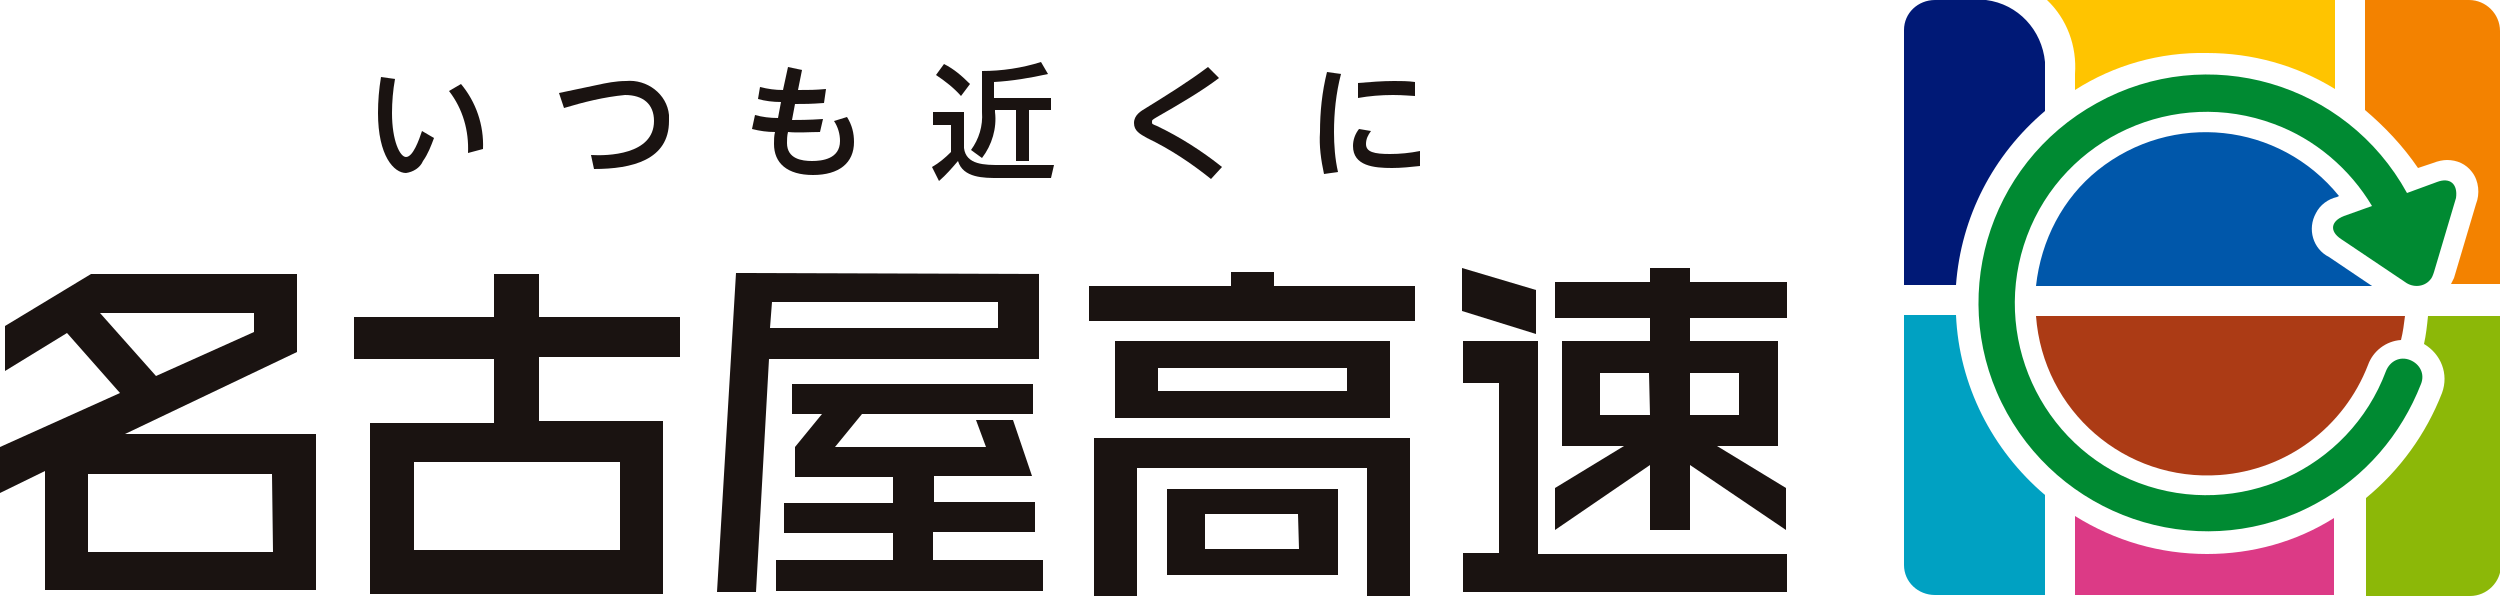 <?xml version="1.0" encoding="utf-8"?>
<!-- Generator: Adobe Illustrator 27.7.0, SVG Export Plug-In . SVG Version: 6.00 Build 0)  -->
<svg version="1.1" id="レイヤー_1" xmlns="http://www.w3.org/2000/svg" xmlns:xlink="http://www.w3.org/1999/xlink" x="0px"
	 y="0px" viewBox="0 0 250 59.6" style="enable-background:new 0 0 250 59.6;" xml:space="preserve">
<style type="text/css">
	.st0{fill:#1A1311;}
	.st1{fill:#0057AA;}
	.st2{fill:#AC3B15;}
	.st3{fill:#008A32;}
	.st4{fill:#8CB808;}
	.st5{fill:#F38200;}
	.st6{fill:#00A1C2;}
	.st7{fill:#001976;}
	.st8{fill:#FFC400;}
	.st9{fill:#DC3A86;}
</style>
<g id="グループ_3418" transform="translate(0 0)">
	<path id="パス_13073" class="st0" d="M68,35.8v-4.1H53.9v-4.3h-4.5v4.3h-14v4.2h14v6.4H37v17.1h29.3V42.1H53.9v-6.4H68z M61.9,55
		H41.4v-8.8h20.6V55z M141.5,32.1h-32.6v-3.5h14.2v-1.4h4.3v1.4h14.1V32.1z M141,59.6h-4.3V46.8h-23v12.8h-4.3V43.8H141V59.6z
		 M111.5,41.8H139v-7.7h-27.5L111.5,41.8z M134.7,39.1h-18.9v-2.3h18.9L134.7,39.1z M116.7,57.5h17.1v-8.6h-17.1L116.7,57.5z
		 M129.9,54.9h-9.4v-3.5h9.3L129.9,54.9z M153.6,33.4l-7.4-2.3v-4.3l7.4,2.2V33.4z M178.7,31.8v-3.6H169v-1.4h-4v1.4h-9.5v3.6h9.5
		v2.3h-8.8v10.5h6.2l-6.9,4.2V53l9.5-6.5V53h4v-6.5l9.6,6.5v-4.2l-6.9-4.2h6.1V34.1H169v-2.3L178.7,31.8z M165,41.5h-5v-4.2h4.9
		L165,41.5z M173.9,41.5H169v-4.2h4.9L173.9,41.5z M12.5,43.4l17.2-8.2v-7.8H9.1l-8.6,5.2v4.5l6.2-3.8l5.3,6L0,44.7v4.6l4.5-2.2
		v11.9h27.1V43.4L12.5,43.4z M10,31.3h15.4v1.9l-9.8,4.4L10,31.3z M27.3,55.2H8.8v-7.8h18.4L27.3,55.2z M73.6,27.3l-1.9,31.9h3.9
		l1.3-23.3h27v-8.5L73.6,27.3z M99.8,32.8H77l0.2-2.6h22.6L99.8,32.8z M104.3,59.1H77.6V56h11.7v-2.7H78.4v-3h10.9v-2.6h-9.8v-3
		l2.7-3.3h-3v-3h24.1v3H86.2l-2.7,3.3h15.1L97.6,42h3.7l1.9,5.6h-9.8v2.6h10.1v3H93.3V56h11L104.3,59.1z M83.5,44.7h15.1
		 M178.7,55.3v3.9h-32.4v-3.9h3.6v-17h-3.6v-4.2h7.5v21.3H178.7z"/>
	<path id="パス_13074" class="st0" d="M39.5,7.9c-0.2,1.1-0.3,2.3-0.3,3.4c0,2.8,0.8,4.4,1.4,4.4c0.7,0,1.3-1.7,1.6-2.6l1.2,0.7
		c-0.3,0.8-0.6,1.6-1.1,2.3c-0.3,0.7-1,1.1-1.7,1.2c-1.2,0-2.8-1.7-2.8-6c0-1.2,0.1-2.4,0.3-3.6L39.5,7.9z M46.8,15.3
		c0.1-2.2-0.5-4.4-1.9-6.2l1.2-0.7c1.5,1.8,2.3,4.1,2.2,6.5L46.8,15.3z"/>
	<path id="パス_13075" class="st0" d="M59.7,8.5c0.9-0.2,1.9-0.4,2.9-0.4c2.1-0.2,4.1,1.3,4.3,3.4c0,0.2,0,0.4,0,0.6
		c0,3.9-3.7,4.8-7.5,4.8l-0.3-1.4c1.6,0.1,6.3,0,6.3-3.4c0-1.7-1.1-2.6-2.9-2.6c-2.1,0.2-4.1,0.7-6.1,1.3l-0.5-1.5L59.7,8.5z"/>
	<path id="パス_13076" class="st0" d="M78.8,6.7L80.2,7L79.8,9c1.2,0,1.6,0,2.8-0.1l-0.2,1.4c-1.4,0.1-1.9,0.1-2.9,0.1l-0.3,1.6
		c0.5,0,1.7,0,3.1-0.1L82,13.2c-1,0-2.2,0.1-3.2,0c-0.1,0.4-0.1,0.8-0.1,1.1c0,1.6,1.5,1.8,2.5,1.8s2.8-0.2,2.8-2
		c0-0.7-0.2-1.4-0.6-2l1.3-0.4c0.5,0.8,0.7,1.6,0.7,2.5c0,2.1-1.5,3.3-4.1,3.3c-2.6,0-3.9-1.2-3.9-3.1c0-0.4,0-0.8,0.1-1.2
		c-0.8,0-1.5-0.1-2.3-0.3l0.3-1.4c0.7,0.2,1.5,0.3,2.3,0.3l0.3-1.6c-0.8,0-1.6-0.1-2.3-0.3L76,8.7C76.8,8.9,77.5,9,78.3,9L78.8,6.7z
		"/>
	<path id="パス_13077" class="st0" d="M93.3,11.2h3.1v3.6c0.2,1.7,2.1,1.7,3.6,1.7h5.4l-0.3,1.3h-5.3c-1.4,0-3.5,0-4-1.7
		c-0.6,0.7-1.2,1.4-1.9,2l-0.7-1.4c0.7-0.4,1.3-0.9,1.9-1.5v-2.7h-1.8L93.3,11.2z M94.4,6.4c1,0.5,1.8,1.2,2.6,2l-0.9,1.2
		c-0.7-0.8-1.6-1.5-2.5-2.1L94.4,6.4z M104.8,7.4c-1.8,0.4-3.6,0.7-5.4,0.8v1.6h5.7V11h-2.2v5.1h-1.3V11h-2.1v0.2
		c0.2,1.6-0.3,3.3-1.3,4.6L97.1,15c0.8-1.1,1.2-2.4,1.1-3.8V7.1c2,0,4-0.3,5.9-0.9L104.8,7.4z"/>
	<path id="パス_13078" class="st0" d="M121.9,7.8c-1.7,1.3-4.1,2.7-6.2,3.9c-0.5,0.3-0.5,0.3-0.5,0.5c0,0.2,0,0.2,0.5,0.4
		c2.3,1.1,4.5,2.5,6.5,4.1l-1.1,1.2c-2-1.6-4.1-3-6.4-4.1c-0.7-0.4-1.3-0.7-1.3-1.5c0-0.8,0.7-1.2,1.2-1.5c2.1-1.3,4.2-2.6,6.2-4.1
		L121.9,7.8z"/>
	<path id="パス_13079" class="st0" d="M134.1,7.4c-0.5,1.9-0.7,3.9-0.7,5.8c0,1.3,0.1,2.7,0.4,4l-1.4,0.2
		c-0.3-1.4-0.5-2.8-0.4-4.2c0-2,0.2-4,0.7-6L134.1,7.4z M142,16.6c-0.9,0.1-1.9,0.2-2.8,0.2c-1.8,0-3.9-0.2-3.9-2.2
		c0-0.6,0.2-1.2,0.6-1.7l1.2,0.2c-0.3,0.4-0.5,0.8-0.5,1.3c0,0.8,0.8,1,2.4,1c1,0,2-0.1,3-0.3L142,16.6z M135.8,8.3
		c1.2-0.1,2.4-0.2,3.6-0.2c0.7,0,1.4,0,2.1,0.1l0,1.4c-0.3,0-1.1-0.1-2.2-0.1c-1.2,0-2.4,0.1-3.5,0.3L135.8,8.3z"/>
	<path id="パス_13080" class="st1" d="M203.6,28.6h33.6l-4.3-2.9c-1.6-0.8-2.2-2.8-1.3-4.4c0.4-0.8,1.2-1.4,2.1-1.6l0.2-0.1
		c-6-7.4-16.7-8.5-24.1-2.6C206.3,19.8,204.1,24,203.6,28.6"/>
	<path id="パス_13081" class="st2" d="M203.6,31.6c0.7,9.5,8.9,16.6,18.4,15.9c6.7-0.5,12.4-4.8,14.8-11c0.5-1.4,1.8-2.4,3.3-2.5
		c0.2-0.8,0.3-1.6,0.4-2.4H203.6z"/>
	<path id="パス_13082" class="st3" d="M243.7,18.2l-3,1.1c-6.1-11.1-20-15.1-31-9c-11.1,6.1-15.1,20-9,31s20,15.1,31,9
		c4.8-2.6,8.4-6.8,10.4-11.9c0.4-1-0.1-2-1.1-2.4s-2,0.1-2.4,1.1c-3.7,9.9-14.8,14.9-24.7,11.2c-9.9-3.7-14.9-14.8-11.2-24.7
		c3.7-9.9,14.8-14.9,24.7-11.2c4.1,1.5,7.6,4.5,9.8,8.2l-2.8,1c-1.3,0.5-1.5,1.5-0.3,2.3l6.4,4.3c0.8,0.6,1.9,0.5,2.5-0.2
		c0.2-0.2,0.3-0.5,0.4-0.8l2.2-7.4C245.8,18.4,245,17.7,243.7,18.2"/>
	<path id="パス_13083" class="st4" d="M242.8,31.6c-0.1,1-0.2,1.9-0.4,2.8c1.7,1,2.5,3,1.8,4.9c-1.6,4.1-4.2,7.7-7.6,10.5v9.8
		h10.4c1.7,0,3.1-1.4,3.1-3.1c0,0,0,0,0,0V31.6H242.8z"/>
	<path id="パス_13084" class="st5" d="M246.9,0h-10.4v11c2,1.7,3.8,3.6,5.3,5.8l1.5-0.5c0.5-0.2,1-0.3,1.4-0.3
		c1,0,1.9,0.4,2.5,1.2c0.7,0.9,0.8,2.2,0.4,3.2l-2.2,7.4c-0.1,0.2-0.2,0.4-0.3,0.6h4.9V3.1C250,1.4,248.6,0,246.9,0
		C246.9,0,246.9,0,246.9,0"/>
	<path id="パス_13085" class="st6" d="M204.5,49.5c-5.3-4.5-8.6-11-8.9-18h-5.2v25c0,1.7,1.4,3,3.1,3h11L204.5,49.5z"/>
	<path id="パス_13086" class="st7" d="M204.5,6.2c-0.3-3.2-2.7-5.8-5.9-6.2h-5.1c-1.7,0-3.1,1.3-3.1,3v25.5h5.2
		c0.5-6.8,3.7-13,8.9-17.4L204.5,6.2z"/>
	<path id="パス_13087" class="st8" d="M204.7,0c2,1.9,3,4.6,2.8,7.4V9c3.9-2.5,8.5-3.8,13.2-3.7c4.5,0,8.9,1.2,12.8,3.6V0L204.7,0
		z"/>
	<path id="パス_13088" class="st9" d="M220.7,55.4c-4.7,0-9.2-1.3-13.2-3.8v7.9h25.9v-7.7C229.6,54.2,225.2,55.4,220.7,55.4"/>
</g>
</svg>
